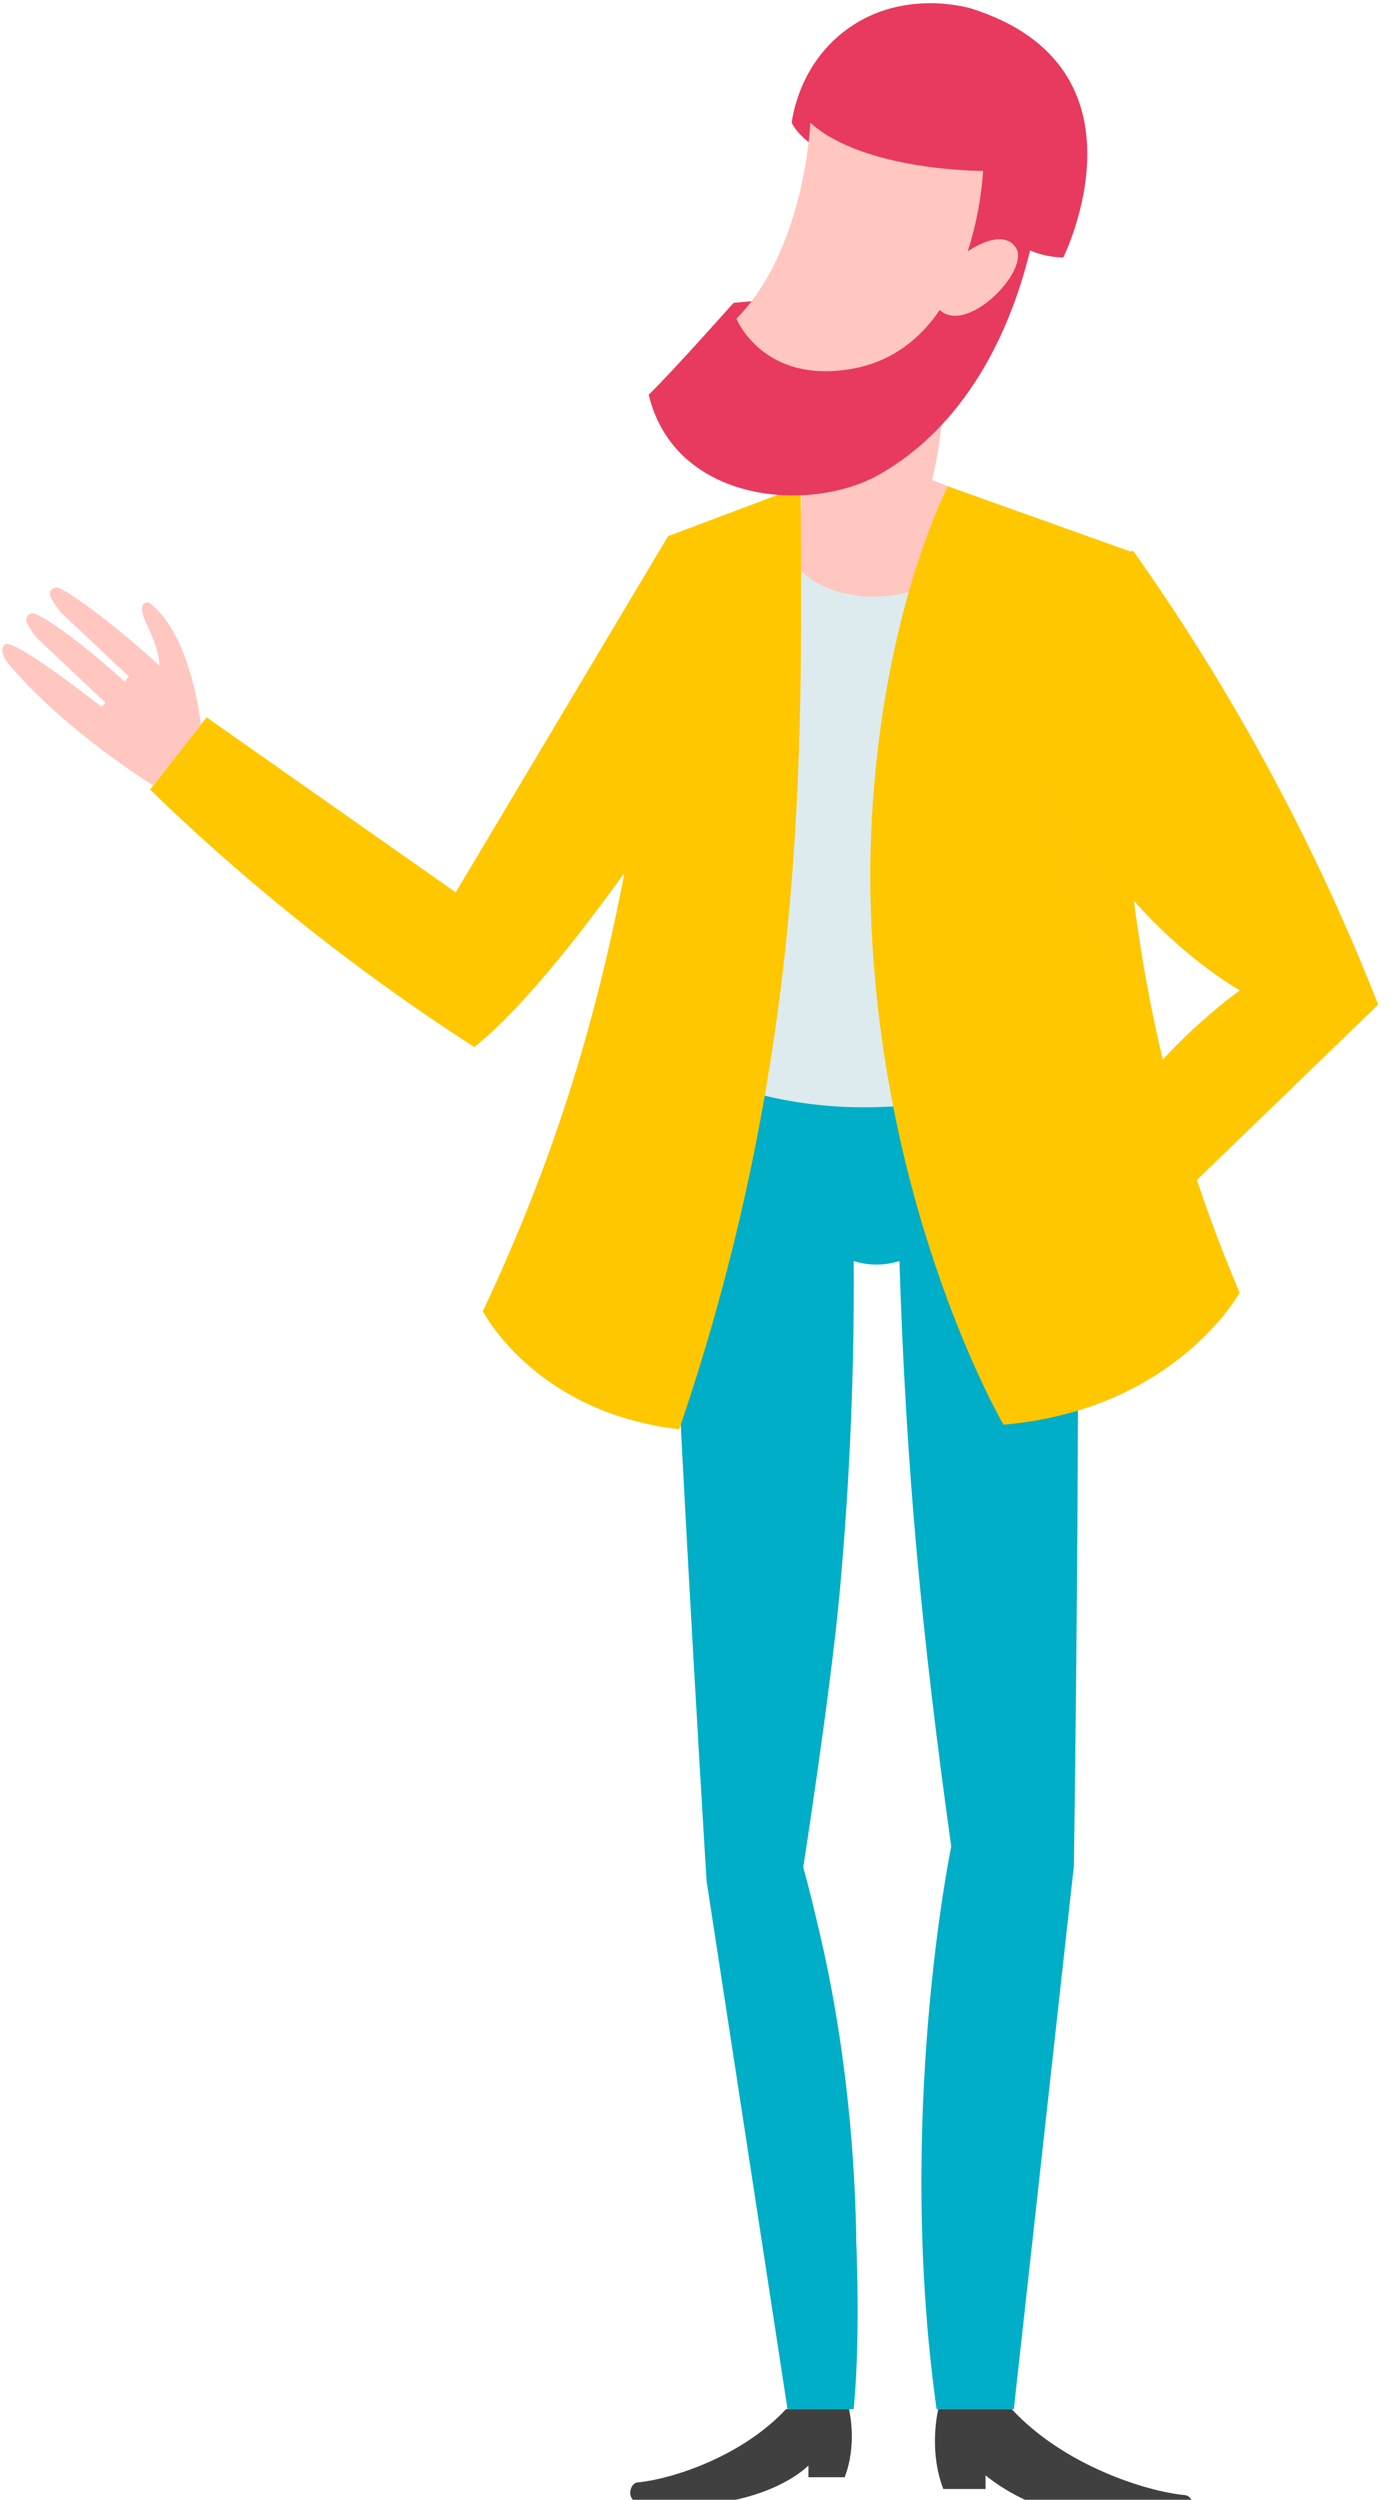 <?xml version="1.0" encoding="UTF-8"?> <svg xmlns="http://www.w3.org/2000/svg" width="114" height="205" viewBox="0 0 114 205" fill="none"> <path fill-rule="evenodd" clip-rule="evenodd" d="M54.736 87.032C54.424 96.881 57.948 154.237 57.948 154.237L64.587 197.569H70.012C70.934 188.11 70.012 167.924 65.878 153.13C65.878 153.13 68.118 138.723 68.852 130.733C69.752 120.94 70.071 111.792 70.019 103.416C70.441 103.55 71.04 103.69 71.766 103.704C72.614 103.721 73.305 103.561 73.764 103.416C74.308 120.216 75.517 133.46 78.015 151.434C78.015 151.434 73.431 173.454 76.814 197.569H83.149L88.076 152.992C88.076 152.992 88.843 100.225 88.076 87.032C76.963 87.032 65.849 87.032 54.736 87.032Z" fill="#00AEC8"></path> <path fill-rule="evenodd" clip-rule="evenodd" d="M60.461 41.957C58.717 47.906 57.089 54.9 56.014 62.802C54.776 71.906 54.562 80.085 54.804 86.979C57.794 88.437 62.855 90.524 69.413 90.777C75.122 90.997 81.5 89.951 88.038 86.979C88.038 86.979 83.568 64.894 86.246 42.88L75.83 39.876H68.847L60.461 41.957Z" fill="#DDEBEF"></path> <path fill-rule="evenodd" clip-rule="evenodd" d="M70.52 39.361C71.495 35.591 71.493 31.901 71.497 31.889L77.45 29.312C77.45 33.525 77.165 36.688 76.263 40.05C78.065 40.861 79.261 42.208 79.326 43.776C79.438 46.448 76.223 48.751 72.147 48.92C68.07 49.089 64.675 47.059 64.564 44.387C64.465 41.989 67.044 39.888 70.52 39.361Z" fill="#FFC7C0"></path> <path fill-rule="evenodd" clip-rule="evenodd" d="M65.78 39.968L70.579 38.367L78.681 41.714L79.329 40.51L75.087 38.809L65.697 46.289L65.78 39.968Z" fill="#FFC7C0"></path> <path fill-rule="evenodd" clip-rule="evenodd" d="M77.73 39.876L92.914 45.301C92.914 45.301 87.932 73.977 101.67 106.003C101.67 106.003 96.421 115.605 82.3 116.836C82.3 116.836 72.269 99.627 71.427 74.836C70.947 60.682 73.995 47.698 77.73 39.876Z" fill="#FFC700"></path> <path fill-rule="evenodd" clip-rule="evenodd" d="M94.476 82.128C94.475 82.128 94.475 82.128 94.474 82.128C93.784 78.419 93.296 74.88 92.961 71.565V71.566C93.297 74.88 93.786 78.42 94.476 82.128Z" fill="#EFEDDA"></path> <g opacity="0.07"> <path opacity="0.07" fill-rule="evenodd" clip-rule="evenodd" d="M94.475 82.128C82.177 77.162 84.883 57.984 84.883 57.984L92.888 71.518C93.24 74.847 93.751 78.402 94.475 82.128Z" fill="#343839"></path> </g> <path fill-rule="evenodd" clip-rule="evenodd" d="M92.928 45.157C97.226 51.226 101.715 58.38 105.94 66.643C108.758 72.155 111.091 77.441 113.03 82.385C106.097 89.09 99.165 95.796 92.233 102.5L88.341 96.597C88.341 96.597 92.789 87.771 101.686 81.213C101.686 81.213 88.287 73.829 84.63 57.758C84.63 57.758 85.373 47.616 92.928 45.157Z" fill="#FFC700"></path> <path fill-rule="evenodd" clip-rule="evenodd" d="M51.211 71.581C47.372 76.939 42.576 82.96 38.897 85.864C34.92 83.302 30.718 80.364 26.396 77C21.054 72.843 16.372 68.692 12.307 64.75L16.942 58.827L37.376 73.18L54.79 43.968L65.666 39.876C65.687 59.13 66.678 85.058 55.706 117.213C43.829 115.838 39.599 107.523 39.599 107.523C45.318 95.419 48.842 84.023 51.211 71.581Z" fill="#FFC700"></path> <path fill-rule="evenodd" clip-rule="evenodd" d="M84.485 20.539C83.104 26.192 79.836 34.459 72.197 38.868C66.497 42.157 55.353 41.297 53.202 32.373C55.108 30.528 60.163 24.834 60.163 24.834L76.913 23.282C77.856 21.282 79.042 18.327 79.704 14.986C73.062 15.804 66.132 12.63 64.93 10.056C65.057 9.17 65.709 5.341 69.162 2.63C73.685 -0.921 79.082 0.533 79.638 0.693C94.978 5.535 87.205 21.114 87.205 21.114C87.205 21.114 85.935 21.162 84.485 20.539Z" fill="#E73A5E"></path> <path fill-rule="evenodd" clip-rule="evenodd" d="M79.366 20.613C79.368 20.611 79.371 20.61 79.373 20.608C79.373 20.608 82.188 18.597 83.315 20.311C84.442 22.024 79.982 26.811 77.56 25.744C77.56 25.744 77.306 25.657 77.077 25.416C75.502 27.721 73.234 29.627 69.966 30.228C62.594 31.582 60.396 26.136 60.396 26.136C66.056 20.389 66.459 10.072 66.459 10.072C70.899 14.056 80.623 14.017 80.623 14.017C80.623 14.017 80.505 17.111 79.366 20.613Z" fill="#FFC7C0"></path> <path fill-rule="evenodd" clip-rule="evenodd" d="M69.275 203.152H66.304V202.191C66.304 202.191 62.382 206.334 52.574 205.336C52.086 205.286 51.687 204.928 51.687 204.432C51.687 204.04 51.918 203.609 52.305 203.574C54.955 203.332 60.775 201.53 64.462 197.569H69.627C69.627 197.569 70.344 200.39 69.275 203.152Z" fill="#3F403F"></path> <path fill-rule="evenodd" clip-rule="evenodd" d="M77.365 204.118H80.83V202.991C80.83 202.991 86.827 208.343 96.849 206.679C97.413 206.585 97.884 206.201 97.884 205.62C97.884 205.159 97.614 204.654 97.162 204.613C94.071 204.329 87.281 202.215 82.98 197.569H76.953C76.953 197.569 76.117 200.878 77.365 204.118Z" fill="#3F403F"></path> <path fill-rule="evenodd" clip-rule="evenodd" d="M12.283 49.449C12.283 49.449 11.486 49.154 11.685 50.237C11.856 51.167 12.857 52.389 13.096 54.583C8.555 50.514 5.778 48.651 4.859 48.226C4.418 48.022 3.945 48.469 4.136 48.912C4.405 49.535 5.004 50.237 5.004 50.237L10.572 55.484L10.216 55.88C5.905 52.035 3.818 50.761 2.914 50.344C2.473 50.14 2 50.587 2.191 51.03C2.461 51.653 3.059 52.355 3.059 52.355L8.646 57.62L8.331 57.97C8.331 57.97 1.047 52.207 0.383 52.864C-0.282 53.52 0.981 54.768 0.981 54.768C5.702 60.218 12.553 64.397 12.553 64.397C13.859 62.748 15.165 61.1 16.472 59.451C16.472 59.451 15.774 52.207 12.283 49.449Z" fill="#FFC7C0"></path> <g opacity="0.07"> <path opacity="0.07" fill-rule="evenodd" clip-rule="evenodd" d="M92.717 104.386C92.575 104.386 92.432 104.338 92.315 104.239C87.601 100.256 87.292 93.615 87.281 93.334C87.268 92.993 87.536 92.705 87.879 92.692C88.219 92.679 88.51 92.944 88.524 93.286C88.526 93.349 88.83 99.67 93.12 103.295C93.382 103.517 93.414 103.907 93.192 104.168C93.068 104.312 92.893 104.386 92.717 104.386Z" fill="#343839"></path> </g> <path fill-rule="evenodd" clip-rule="evenodd" d="M69.931 103.255C69.931 103.255 70.757 122.274 65.717 153.054C65.717 153.054 72.133 171.474 69.684 197.569H67.332C67.332 197.569 69.925 169.896 62.29 153.693C62.29 153.693 68.868 133.75 68.868 103.255H69.931Z" fill="#00AEC8"></path> </svg> 